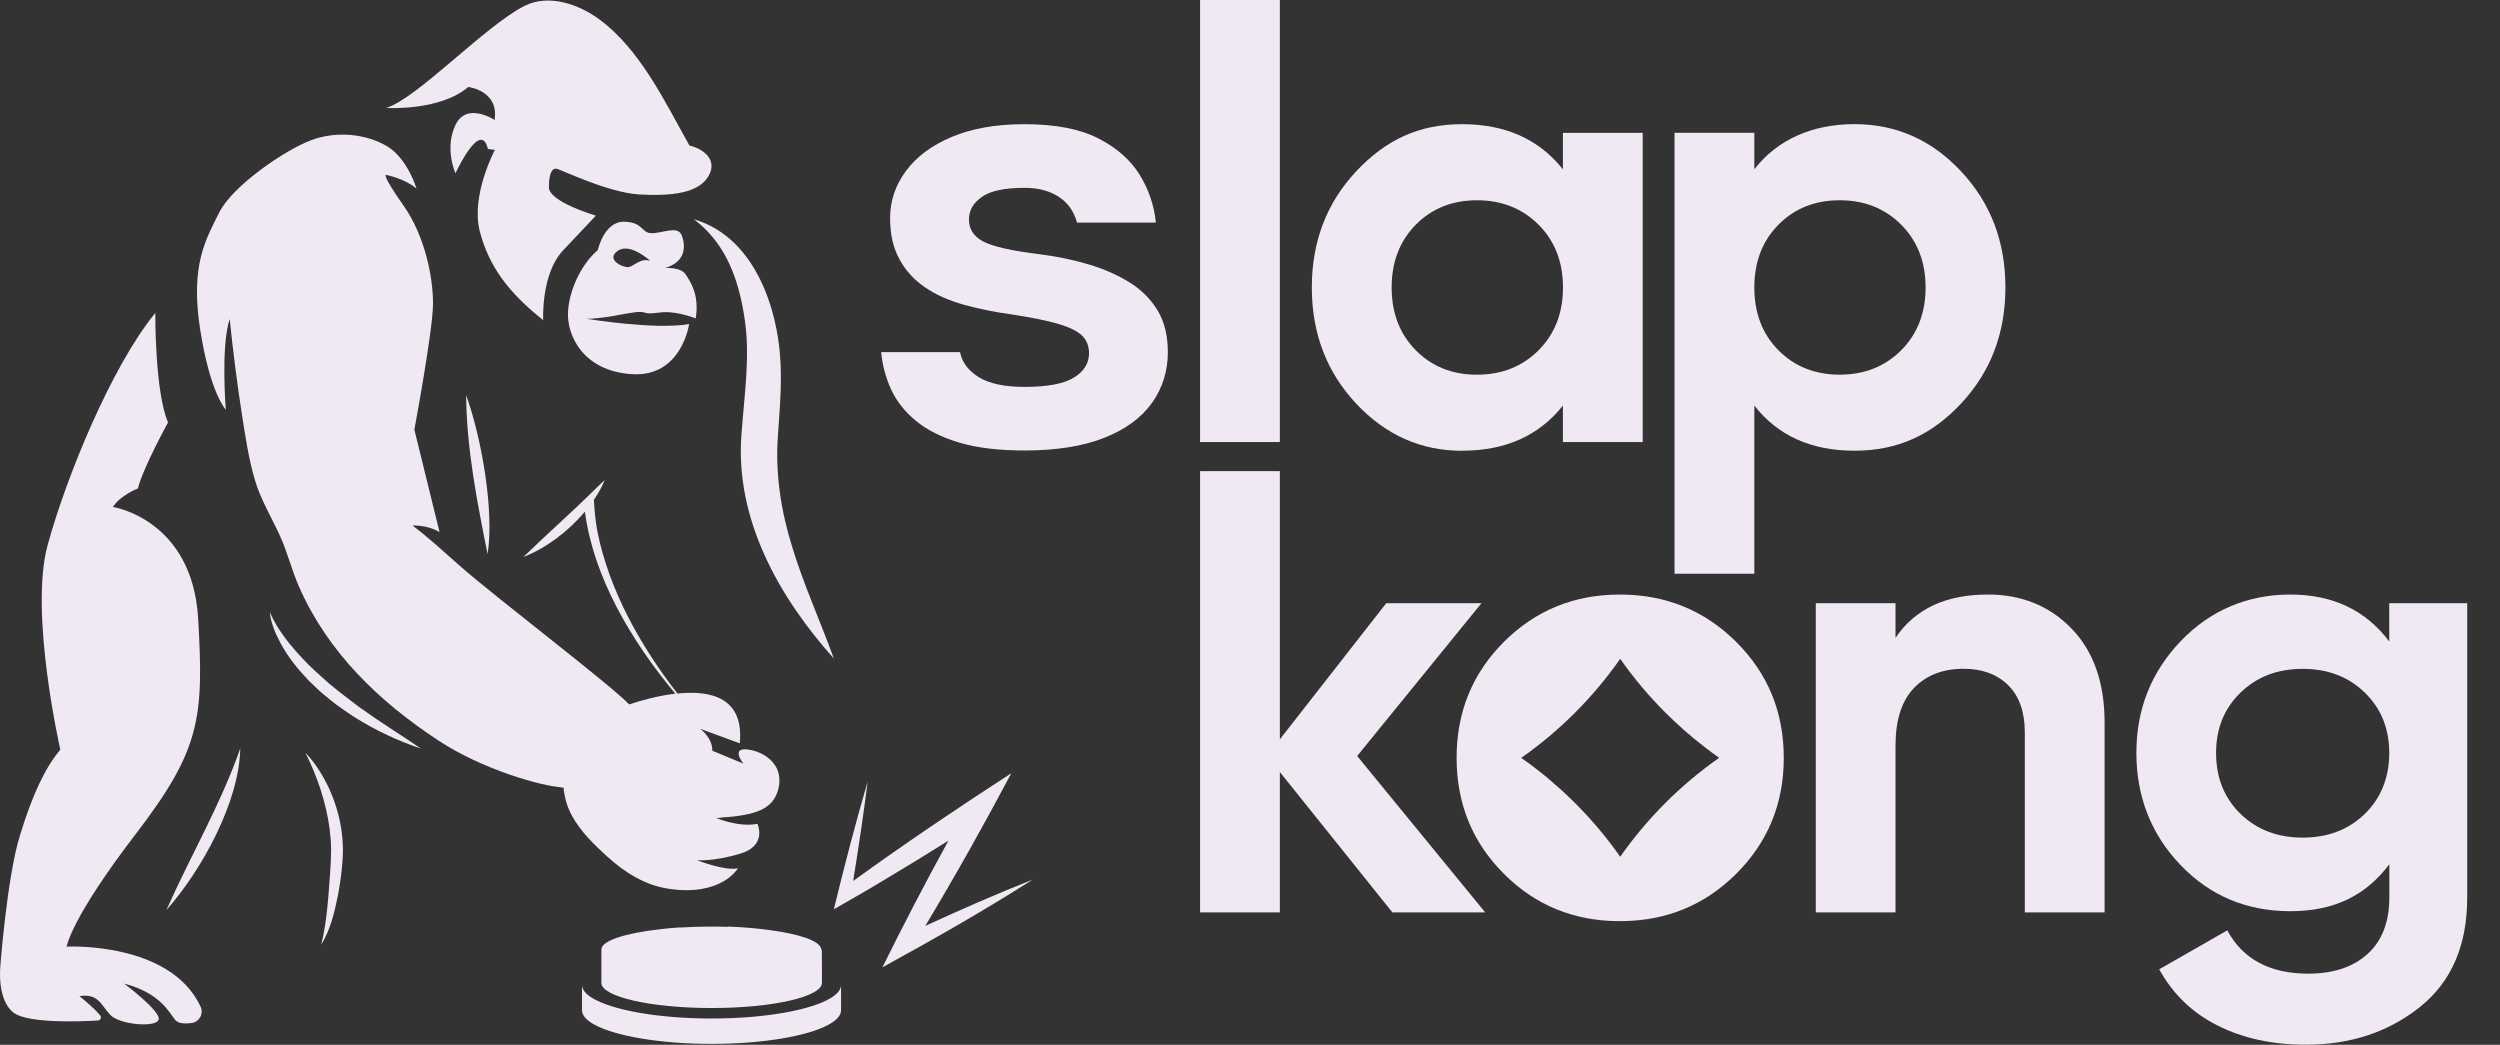 <svg width="67" height="28" viewBox="0 0 67 28" fill="none" xmlns="http://www.w3.org/2000/svg">
<rect x="0" y="0" width="67" height="28" fill="#333333" stroke="none"/>
<g clip-path="url(#clip0_14614_224644)">
<path d="M30.307 7.591C29.997 7.392 29.638 7.228 29.226 7.101C28.816 6.975 28.37 6.88 27.889 6.817C27.111 6.722 26.596 6.606 26.344 6.469C26.093 6.333 25.968 6.138 25.968 5.885C25.968 5.632 26.084 5.441 26.313 5.278C26.542 5.114 26.924 5.034 27.457 5.034C27.819 5.034 28.123 5.113 28.368 5.27C28.614 5.427 28.779 5.659 28.864 5.965H30.977C30.933 5.513 30.789 5.086 30.544 4.686C30.298 4.286 29.927 3.96 29.431 3.707C28.936 3.454 28.277 3.328 27.455 3.328C26.698 3.328 26.049 3.442 25.51 3.668C24.971 3.894 24.561 4.2 24.278 4.584C23.995 4.969 23.855 5.387 23.855 5.839C23.855 6.291 23.937 6.638 24.103 6.944C24.268 7.249 24.498 7.502 24.792 7.701C25.085 7.902 25.433 8.056 25.832 8.167C26.232 8.278 26.662 8.365 27.121 8.428C27.665 8.511 28.087 8.598 28.385 8.688C28.683 8.778 28.891 8.883 29.009 9.004C29.126 9.125 29.186 9.28 29.186 9.47C29.186 9.733 29.053 9.949 28.786 10.116C28.52 10.284 28.076 10.369 27.458 10.369C26.925 10.369 26.516 10.283 26.233 10.109C25.951 9.935 25.783 9.712 25.729 9.438H23.616C23.648 9.786 23.736 10.116 23.88 10.432C24.024 10.748 24.245 11.03 24.545 11.277C24.843 11.524 25.23 11.718 25.705 11.861C26.18 12.003 26.763 12.073 27.458 12.073C28.311 12.073 29.024 11.959 29.595 11.733C30.165 11.507 30.592 11.194 30.875 10.795C31.158 10.395 31.298 9.943 31.298 9.437C31.298 9.006 31.21 8.64 31.035 8.339C30.858 8.04 30.616 7.79 30.307 7.589V7.591Z" fill="#F0E9F4"/>
<path d="M34.3 0H32.162V11.847H34.3V0Z" fill="#F0E9F4"/>
<path d="M39.185 12.079C40.346 12.079 41.245 11.677 41.886 10.87V11.847H44.024V3.56H41.886V4.538C41.245 3.731 40.344 3.328 39.185 3.328C38.027 3.328 37.133 3.75 36.342 4.596C35.552 5.442 35.157 6.477 35.157 7.704C35.157 8.932 35.552 9.967 36.342 10.813C37.133 11.659 38.081 12.081 39.185 12.081V12.079ZM37.943 6.022C38.374 5.586 38.92 5.367 39.584 5.367C40.247 5.367 40.796 5.586 41.234 6.022C41.669 6.459 41.888 7.019 41.888 7.704C41.888 8.39 41.669 8.95 41.234 9.387C40.796 9.824 40.247 10.042 39.584 10.042C38.92 10.042 38.374 9.823 37.943 9.387C37.512 8.952 37.296 8.39 37.296 7.704C37.296 7.019 37.512 6.459 37.943 6.022Z" fill="#F0E9F4"/>
<path d="M47.016 10.869C47.646 11.676 48.54 12.079 49.7 12.079C50.86 12.079 51.769 11.657 52.56 10.811C53.35 9.965 53.745 8.931 53.745 7.703C53.745 6.475 53.35 5.441 52.56 4.595C51.769 3.749 50.817 3.327 49.7 3.327C48.583 3.327 47.644 3.729 47.016 4.536V3.559H44.878V15.376H47.016V10.868V10.869ZM47.662 6.022C48.094 5.586 48.64 5.367 49.303 5.367C49.967 5.367 50.516 5.586 50.952 6.022C51.387 6.459 51.606 7.019 51.606 7.704C51.606 8.39 51.387 8.95 50.952 9.387C50.514 9.824 49.965 10.041 49.303 10.041C48.642 10.041 48.094 9.823 47.662 9.387C47.231 8.952 47.016 8.39 47.016 7.704C47.016 7.019 47.231 6.459 47.662 6.022Z" fill="#F0E9F4"/>
<path d="M39.703 16.166H37.151L34.3 19.814V12.627H32.162V24.453H34.3V20.691L37.317 24.453H39.804L36.372 20.261L39.703 16.166Z" fill="#F0E9F4"/>
<path d="M53.271 15.934C52.143 15.934 51.32 16.321 50.8 17.095V16.166H48.663V24.453H50.8V19.978C50.8 19.294 50.967 18.779 51.297 18.436C51.628 18.093 52.072 17.923 52.624 17.923C53.121 17.923 53.519 18.069 53.817 18.361C54.115 18.655 54.265 19.077 54.265 19.629V24.453H56.403V19.364C56.403 18.292 56.106 17.453 55.517 16.845C54.925 16.237 54.177 15.933 53.271 15.933V15.934Z" fill="#F0E9F4"/>
<path d="M64.032 17.193C63.402 16.354 62.519 15.934 61.381 15.934C60.243 15.934 59.243 16.349 58.448 17.177C57.653 18.006 57.255 19.006 57.255 20.177C57.255 21.348 57.65 22.363 58.441 23.185C59.231 24.009 60.212 24.42 61.382 24.42C62.553 24.42 63.405 24.001 64.034 23.161V24.056C64.034 24.708 63.841 25.211 63.453 25.564C63.067 25.917 62.535 26.094 61.861 26.094C60.834 26.094 60.11 25.708 59.691 24.934L57.867 25.977C58.232 26.64 58.753 27.144 59.433 27.485C60.113 27.828 60.9 27.998 61.796 27.998C62.989 27.998 64.008 27.662 64.853 26.988C65.699 26.314 66.121 25.337 66.121 24.055V16.165H64.032V17.193ZM63.378 21.811C62.941 22.236 62.386 22.448 61.712 22.448C61.038 22.448 60.483 22.236 60.045 21.811C59.608 21.386 59.391 20.84 59.391 20.179C59.391 19.517 59.61 18.988 60.045 18.563C60.481 18.138 61.037 17.925 61.712 17.925C62.387 17.925 62.941 18.138 63.378 18.563C63.814 18.988 64.032 19.527 64.032 20.179C64.032 20.83 63.814 21.386 63.378 21.811Z" fill="#F0E9F4"/>
<path d="M43.413 15.934C42.187 15.934 41.151 16.357 40.305 17.202C39.459 18.048 39.037 19.083 39.037 20.311C39.037 21.538 39.459 22.573 40.305 23.419C41.151 24.265 42.187 24.687 43.413 24.687C44.64 24.687 45.679 24.265 46.529 23.419C47.379 22.573 47.805 21.538 47.805 20.311C47.805 19.083 47.379 18.048 46.529 17.202C45.679 16.357 44.64 15.934 43.413 15.934ZM43.422 22.962C43.062 22.447 42.656 21.965 42.211 21.522C42.091 21.402 41.972 21.288 41.852 21.179C41.822 21.152 41.791 21.125 41.759 21.098C41.672 21.02 41.584 20.942 41.499 20.87C41.264 20.674 41.021 20.487 40.769 20.311C41.285 19.95 41.767 19.544 42.211 19.099C42.656 18.655 43.06 18.173 43.422 17.657C43.783 18.173 44.189 18.655 44.634 19.099C44.959 19.424 45.304 19.727 45.667 20.008C45.691 20.026 45.715 20.044 45.737 20.062C45.848 20.146 45.96 20.23 46.074 20.309C45.042 21.032 44.145 21.93 43.422 22.96V22.962Z" fill="#F0E9F4"/>
<path d="M1.786 25.368C1.786 25.368 1.896 24.622 3.634 22.357C5.372 20.09 5.465 19.252 5.311 16.582C5.155 13.913 3.029 13.587 3.029 13.587C3.215 13.277 3.697 13.09 3.697 13.09C3.821 12.561 4.504 11.32 4.504 11.32C4.147 10.498 4.162 8.387 4.162 8.387C2.982 9.83 1.771 12.795 1.276 14.611C0.779 16.427 1.617 20.09 1.617 20.09C1.213 20.571 0.871 21.285 0.53 22.404C0.187 23.52 0.009 25.896 0.009 25.896C0.009 25.896 -0.091 26.805 0.374 27.146C0.767 27.434 2.186 27.376 2.626 27.349C2.692 27.344 2.728 27.268 2.686 27.215C2.521 27.007 2.128 26.696 2.128 26.696C2.647 26.618 2.705 26.94 2.962 27.205C3.218 27.468 4.231 27.551 4.254 27.31C4.278 27.069 3.324 26.359 3.324 26.359C4.301 26.615 4.529 27.133 4.698 27.337C4.778 27.433 4.959 27.439 5.129 27.418C5.339 27.392 5.465 27.168 5.375 26.977C4.559 25.226 1.785 25.369 1.785 25.369L1.786 25.368Z" fill="#F0E9F4"/>
<path d="M13.067 14.851C13.253 13.687 12.897 11.702 12.492 10.589C12.505 12.031 12.786 13.443 13.067 14.851Z" fill="#F0E9F4"/>
<path d="M9.55 18.89C9.321 18.719 9.091 18.544 8.872 18.361C8.838 18.336 8.773 18.279 8.742 18.25C8.543 18.075 8.302 17.858 8.122 17.662C7.77 17.286 7.436 16.884 7.23 16.404C7.26 16.699 7.381 16.982 7.522 17.243C7.719 17.611 7.987 17.939 8.275 18.241C8.365 18.325 8.574 18.534 8.667 18.605C8.8 18.713 8.946 18.84 9.086 18.936C9.185 19.004 9.428 19.179 9.527 19.236C10.076 19.578 10.666 19.858 11.281 20.061C10.751 19.698 10.209 19.367 9.69 18.993C9.654 18.971 9.583 18.918 9.55 18.893V18.89Z" fill="#F0E9F4"/>
<path d="M8.838 21.17C8.672 20.811 8.462 20.46 8.185 20.174C8.506 20.814 8.736 21.496 8.833 22.206C8.845 22.312 8.857 22.42 8.865 22.528C8.866 22.58 8.871 22.72 8.874 22.769C8.874 22.952 8.863 23.157 8.851 23.341C8.802 24.003 8.768 24.673 8.609 25.32C8.845 24.932 8.958 24.479 9.049 24.037C9.113 23.705 9.16 23.365 9.182 23.026C9.182 22.965 9.193 22.826 9.191 22.764C9.191 22.709 9.182 22.559 9.179 22.504C9.145 22.046 9.024 21.589 8.836 21.17H8.838Z" fill="#F0E9F4"/>
<path d="M6.439 20.058C5.912 21.567 5.107 22.931 4.46 24.389C5.402 23.327 6.414 21.495 6.439 20.058Z" fill="#F0E9F4"/>
<path d="M12.548 2.331C12.548 2.331 13.379 2.424 13.255 3.216C13.255 3.216 12.509 2.719 12.207 3.348C11.904 3.976 12.207 4.644 12.207 4.644C12.207 4.644 12.882 3.177 13.076 3.993L13.262 4.017C13.262 4.017 12.611 5.243 12.858 6.198C13.105 7.153 13.642 7.851 14.557 8.58C14.557 8.58 14.496 7.347 15.084 6.718C15.674 6.089 15.969 5.779 15.969 5.779C15.969 5.779 14.711 5.414 14.711 5.018C14.711 4.623 14.804 4.506 14.913 4.521C15.023 4.536 16.288 5.165 17.141 5.212C17.995 5.258 18.709 5.18 18.981 4.731C19.252 4.28 18.842 3.985 18.477 3.9C17.824 2.737 17.162 1.331 16.066 0.522C15.511 0.112 14.702 -0.171 14.053 0.16C12.997 0.696 11.166 2.651 10.35 2.892C10.35 2.892 11.778 2.985 12.546 2.334L12.548 2.331Z" fill="#F0E9F4"/>
<path d="M17.253 8.372C17.457 8.443 17.622 8.347 17.953 8.369C18.285 8.393 18.646 8.532 18.646 8.532C18.745 7.892 18.507 7.561 18.378 7.357C18.249 7.153 17.825 7.182 17.825 7.182C18.343 7.025 18.378 6.664 18.291 6.361C18.204 6.059 17.942 6.192 17.551 6.245C17.162 6.297 17.295 5.965 16.743 5.942C16.19 5.918 16.021 6.704 16.021 6.704C15.614 7.043 15.265 7.716 15.223 8.345C15.183 8.974 15.618 9.952 16.947 10.028C18.273 10.104 18.468 8.684 18.468 8.684C17.554 8.847 15.725 8.544 15.725 8.544C16.367 8.535 17.051 8.303 17.255 8.372H17.253ZM16.553 6.724C16.887 6.487 17.43 6.995 17.43 6.995C17.179 6.897 16.988 7.134 16.848 7.158C16.709 7.182 16.219 6.96 16.553 6.724Z" fill="#F0E9F4"/>
<path d="M19.954 8.532C20.109 9.52 19.954 10.527 19.873 11.617C19.686 13.912 20.884 16.012 22.347 17.649C21.974 16.623 21.531 15.648 21.231 14.659C20.924 13.672 20.775 12.678 20.848 11.684C20.883 11.161 20.932 10.616 20.927 10.056C20.932 8.456 20.299 6.372 18.593 5.876C19.463 6.519 19.803 7.516 19.954 8.529V8.532Z" fill="#F0E9F4"/>
<path d="M16.28 22.96C16.737 23.377 17.277 23.718 17.896 23.815C19.337 24.041 19.776 23.27 19.776 23.27C19.423 23.348 18.677 23.052 18.677 23.052C18.677 23.052 19.077 23.101 19.826 22.883C20.576 22.664 20.299 22.077 20.299 22.077C19.79 22.183 19.174 21.914 19.174 21.914C19.222 21.935 19.334 21.908 19.388 21.905C19.453 21.901 19.517 21.896 19.581 21.89C19.695 21.88 19.808 21.865 19.92 21.844C20.261 21.781 20.606 21.68 20.779 21.356C20.914 21.105 20.935 20.778 20.784 20.531C20.634 20.284 20.345 20.132 20.065 20.09C19.556 20.013 19.924 20.465 19.924 20.465L19.09 20.119C19.098 19.773 18.766 19.532 18.766 19.532L19.826 19.921C19.945 18.694 19.05 18.493 18.155 18.587C17.161 17.304 16.328 15.819 16.012 14.253C15.961 13.973 15.93 13.692 15.918 13.41C15.918 13.41 15.914 13.41 15.908 13.41C15.99 13.29 16.063 13.168 16.126 13.043C16.154 12.985 16.181 12.928 16.205 12.868C16.107 12.952 16.023 13.045 15.928 13.13C15.322 13.733 14.641 14.328 14.027 14.927C14.624 14.698 15.231 14.244 15.675 13.711C15.906 15.473 16.929 17.19 18.098 18.59C17.631 18.646 17.173 18.774 16.861 18.878C16.378 18.364 13.244 15.978 12.335 15.175C12.211 15.066 12.088 14.955 11.964 14.846C11.669 14.584 11.371 14.322 11.058 14.085C11.058 14.085 11.453 14.061 11.78 14.261L11.105 11.513C11.105 11.513 11.605 8.836 11.605 8.137C11.605 7.438 11.395 6.333 10.813 5.507C10.23 4.68 10.341 4.686 10.341 4.686C10.341 4.686 10.825 4.773 11.162 5.053C11.162 5.053 10.923 4.244 10.37 3.918C9.817 3.592 9.037 3.499 8.344 3.755C7.651 4.011 6.237 4.972 5.876 5.694C5.516 6.415 5.096 7.103 5.364 8.826C5.632 10.549 6.052 10.98 6.052 10.98C6.052 10.98 5.912 9.293 6.156 8.547C6.243 9.398 6.351 10.248 6.481 11.092C6.573 11.682 6.661 12.283 6.829 12.856C6.983 13.382 7.269 13.85 7.496 14.344C7.702 14.793 7.817 15.277 8.017 15.731C8.791 17.491 10.164 18.804 11.75 19.846C12.969 20.647 14.533 21.064 15.021 21.097C15.063 21.108 15.087 21.114 15.088 21.111C15.088 21.111 15.093 21.105 15.101 21.095C15.126 21.357 15.192 21.612 15.327 21.859C15.56 22.287 15.927 22.64 16.279 22.962L16.28 22.96Z" fill="#F0E9F4"/>
<path d="M27.103 20.722C25.68 21.645 24.241 22.613 22.865 23.61C23.007 22.724 23.142 21.838 23.253 20.945C22.923 22.079 22.625 23.223 22.347 24.369C22.778 24.122 23.235 23.862 23.658 23.606C24.25 23.254 24.835 22.895 25.419 22.529C24.804 23.646 24.206 24.796 23.649 25.924C25.009 25.178 26.37 24.407 27.677 23.573C26.704 23.958 25.747 24.378 24.798 24.814C25.599 23.48 26.383 22.083 27.103 20.722Z" fill="#F0E9F4"/>
<path d="M22.282 26.736C21.766 27.064 20.522 27.296 19.07 27.296C17.617 27.296 16.373 27.064 15.855 26.736C15.689 26.632 15.598 26.516 15.598 26.395V27.076C15.598 27.215 15.72 27.347 15.939 27.465C16.499 27.768 17.691 27.976 19.07 27.976C20.448 27.976 21.639 27.768 22.199 27.465C22.417 27.347 22.54 27.215 22.54 27.076V26.395C22.54 26.516 22.449 26.63 22.282 26.736Z" fill="#F0E9F4"/>
<path d="M22.026 25.778V25.494C22.026 25.468 22.016 25.444 22.004 25.419C21.956 25.212 21.423 25.033 20.639 24.928C20.299 24.88 19.914 24.846 19.499 24.832C19.499 24.835 19.496 24.837 19.496 24.84C19.354 24.835 19.21 24.832 19.064 24.832C18.767 24.832 18.481 24.841 18.21 24.859C18.21 24.858 18.209 24.856 18.209 24.855C18.034 24.866 17.864 24.883 17.704 24.902C16.761 25.006 16.116 25.211 16.116 25.449C16.116 25.456 16.12 25.464 16.122 25.473C16.122 25.48 16.117 25.486 16.117 25.494V25.778C16.117 25.778 16.119 25.784 16.119 25.786C16.119 25.789 16.119 25.79 16.117 25.793V26.344C16.126 26.715 17.445 27.015 19.073 27.015C20.7 27.015 22.02 26.715 22.028 26.344V25.793C22.028 25.793 22.028 25.789 22.026 25.787C22.026 25.784 22.028 25.781 22.028 25.778H22.026Z" fill="#F0E9F4"/>
</g>
<defs>
<clipPath id="clip0_14614_224644">
<rect width="67" height="28" fill="white"/>
</clipPath>
</defs>
</svg>
